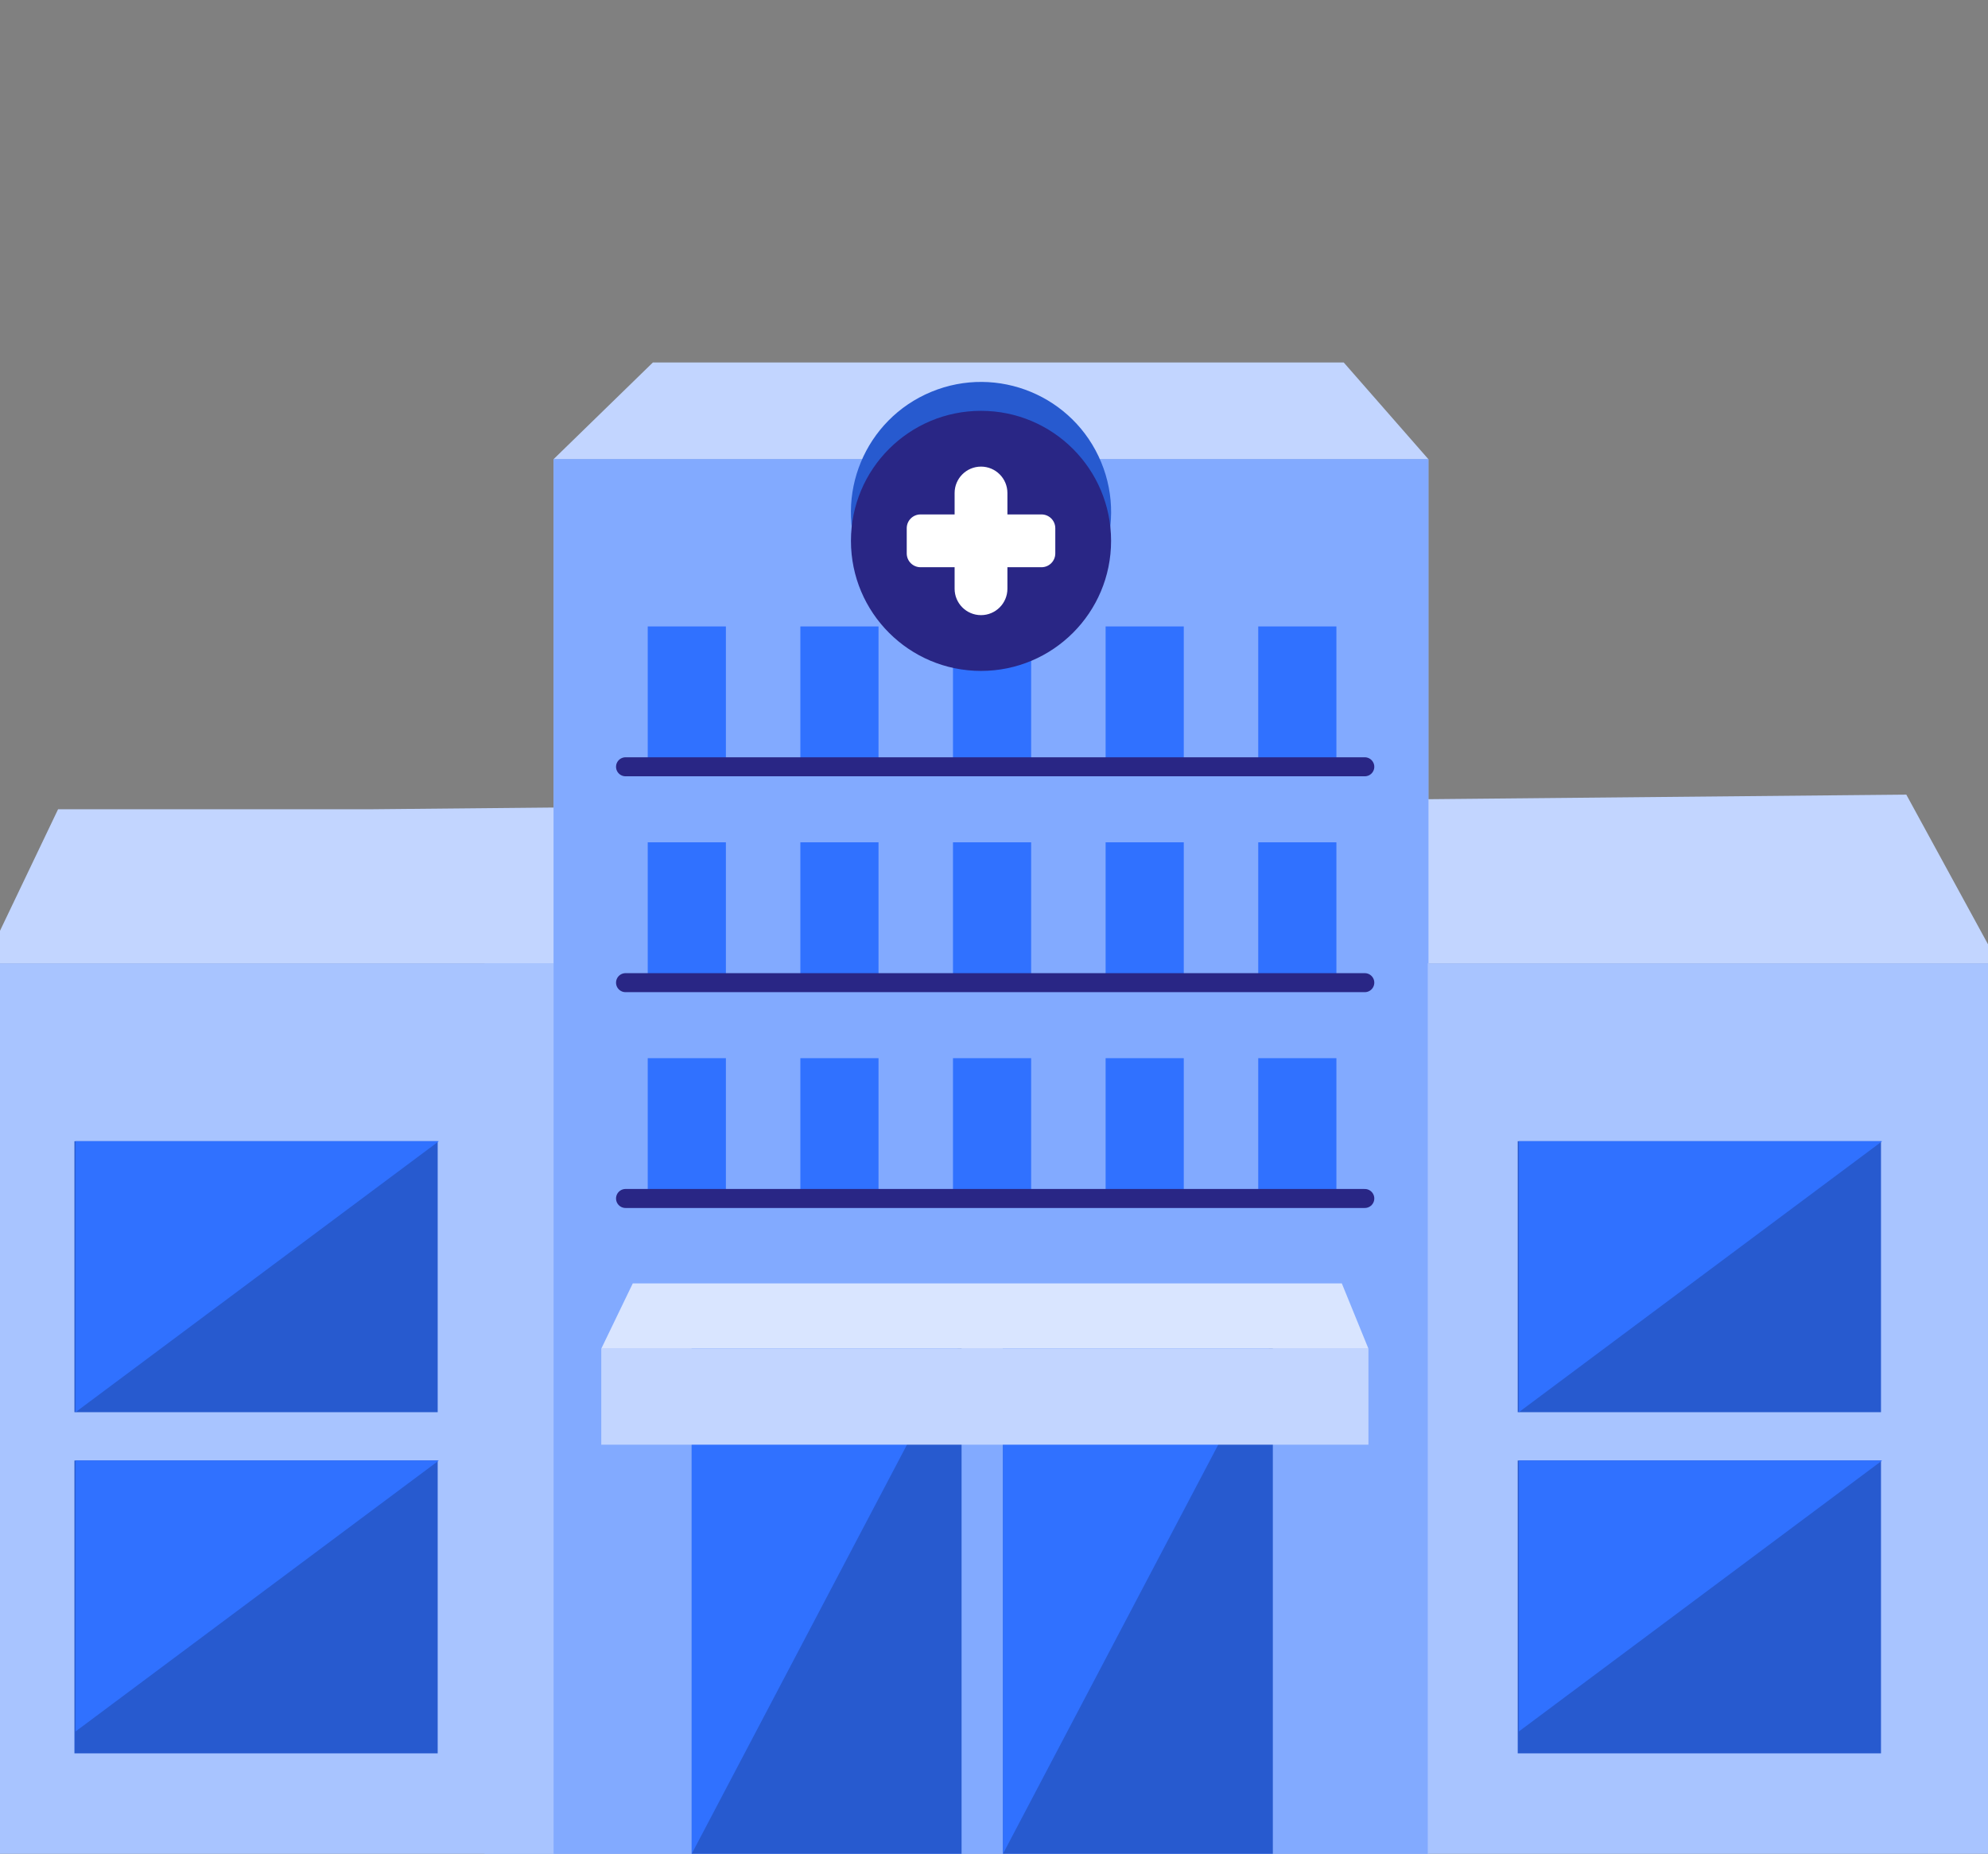 <svg width="384" height="358" viewBox="0 0 384 358" fill="none" xmlns="http://www.w3.org/2000/svg">
<rect x="0" y="0" width="384" height="358" fill="#808080" stroke="none"/>
<g clip-path="url(#clip0_39_76)">
<g clip-path="url(#clip1_39_76)">
<path d="M11.217 156.285H71.349L368.221 153.457L386 186.024H-3L11.217 156.285Z" fill="#C2D5FF"/>
<path d="M275.9 88.671H106.934L126.111 70H259.553L275.9 88.671Z" fill="#C2D5FF"/>
<path d="M107.222 186.024H-3V358H107.222V186.024Z" fill="#A8C4FF"/>
<path d="M107.222 186.024H93.582V358H107.222V186.024Z" fill="#A8C4FF"/>
<path d="M275.909 88.671H106.934V358H275.909V88.671Z" fill="#A1BFFF"/>
<path d="M275.909 88.671H106.934V358H275.909V88.671Z" fill="#82AAFF"/>
<path d="M84.544 282.05H14.378V338.605H84.544V282.05Z" fill="#275ACF"/>
<path d="M84.544 220.389H14.378V272.719H84.544V220.389Z" fill="#275ACF"/>
<path d="M14.605 272.71V220.389H84.771L14.605 272.71Z" fill="#3071FF"/>
<path d="M14.605 334.371V282.05H84.771L14.605 334.371Z" fill="#3071FF"/>
<path d="M386.009 186.024H275.787V358H386.009V186.024Z" fill="#A8C4FF"/>
<path d="M363.33 282.05H293.164V338.605H363.33V282.05Z" fill="#275ACF"/>
<path d="M363.33 220.389H293.164V272.719H363.33V220.389Z" fill="#275ACF"/>
<path d="M293.392 272.71V220.389H363.558L293.392 272.71Z" fill="#3071FF"/>
<path d="M293.392 334.371V282.05H363.558L293.392 334.371Z" fill="#3071FF"/>
<path d="M245.86 258.971H193.735V358H245.86V258.971Z" fill="#275ACF"/>
<path d="M185.736 258.971H133.612V358H185.736V258.971Z" fill="#275ACF"/>
<path d="M133.612 358V258.971H185.728L133.612 358Z" fill="#3071FF"/>
<path d="M193.735 358V258.971H245.851L193.735 358Z" fill="#3071FF"/>
<path d="M258.138 204.354H243.04V231.458H258.138V204.354Z" fill="#3071FF"/>
<path d="M228.657 204.354H213.559V231.458H228.657V204.354Z" fill="#3071FF"/>
<path d="M199.176 204.354H184.077V231.458H199.176V204.354Z" fill="#3071FF"/>
<path d="M169.695 204.354H154.596V231.458H169.695V204.354Z" fill="#3071FF"/>
<path d="M140.214 204.354H125.115V231.458H140.214V204.354Z" fill="#3071FF"/>
<path d="M258.138 162.666H243.04V189.769H258.138V162.666Z" fill="#3071FF"/>
<path d="M228.657 162.666H213.559V189.769H228.657V162.666Z" fill="#3071FF"/>
<path d="M199.176 162.666H184.077V189.769H199.176V162.666Z" fill="#3071FF"/>
<path d="M169.695 162.666H154.596V189.769H169.695V162.666Z" fill="#3071FF"/>
<path d="M140.214 162.666H125.115V189.769H140.214V162.666Z" fill="#3071FF"/>
<path d="M258.138 120.977H243.04V148.08H258.138V120.977Z" fill="#3071FF"/>
<path d="M228.657 120.977H213.559V148.08H228.657V120.977Z" fill="#3071FF"/>
<path d="M199.176 120.977H184.077V148.08H199.176V120.977Z" fill="#3071FF"/>
<path d="M169.695 120.977H154.596V148.08H169.695V120.977Z" fill="#3071FF"/>
<path d="M140.214 120.977H125.115V148.08H140.214V120.977Z" fill="#3071FF"/>
<path d="M264.329 260.464H116.138L122.225 247.851H259.186L264.329 260.464Z" fill="#D9E5FF"/>
<path d="M199.106 122.077C211.926 116.769 218.013 102.079 212.703 89.265C207.393 76.451 192.697 70.366 179.878 75.674C167.058 80.981 160.971 95.672 166.281 108.485C171.591 121.299 186.287 127.384 199.106 122.077Z" fill="#275ACF"/>
<path d="M189.492 129.566C203.367 129.566 214.615 118.322 214.615 104.453C214.615 90.583 203.367 79.34 189.492 79.34C175.616 79.34 164.368 90.583 164.368 104.453C164.368 118.322 175.616 129.566 189.492 129.566Z" fill="#292685"/>
<path d="M194.591 95.209C194.591 92.394 192.308 90.111 189.491 90.111C186.675 90.111 184.392 92.394 184.392 95.209V113.697C184.392 116.512 186.675 118.794 189.491 118.794C192.308 118.794 194.591 116.512 194.591 113.697V95.209Z" fill="white"/>
<path d="M201.176 99.346H177.807C176.337 99.346 175.144 100.538 175.144 102.009V106.879C175.144 108.35 176.337 109.542 177.807 109.542H201.176C202.647 109.542 203.839 108.35 203.839 106.879V102.009C203.839 100.538 202.647 99.346 201.176 99.346Z" fill="white"/>
<path d="M264.329 260.464H116.138V278.995H264.329V260.464Z" fill="#C2D5FF"/>
<path d="M120.828 148.08H263.622" stroke="#292685" stroke-width="3.67" stroke-linecap="round" stroke-linejoin="round"/>
<path d="M120.828 189.769H263.622" stroke="#292685" stroke-width="3.67" stroke-linecap="round" stroke-linejoin="round"/>
<path d="M120.828 231.449H263.622" stroke="#292685" stroke-width="3.67" stroke-linecap="round" stroke-linejoin="round"/>
</g>
</g>
<defs>
<clipPath id="clip0_39_76">
<rect width="384" height="358" fill="white"/>
</clipPath>
<clipPath id="clip1_39_76">
<rect width="389" height="288" fill="white" transform="translate(-3 70)"/>
</clipPath>
</defs>
</svg>
